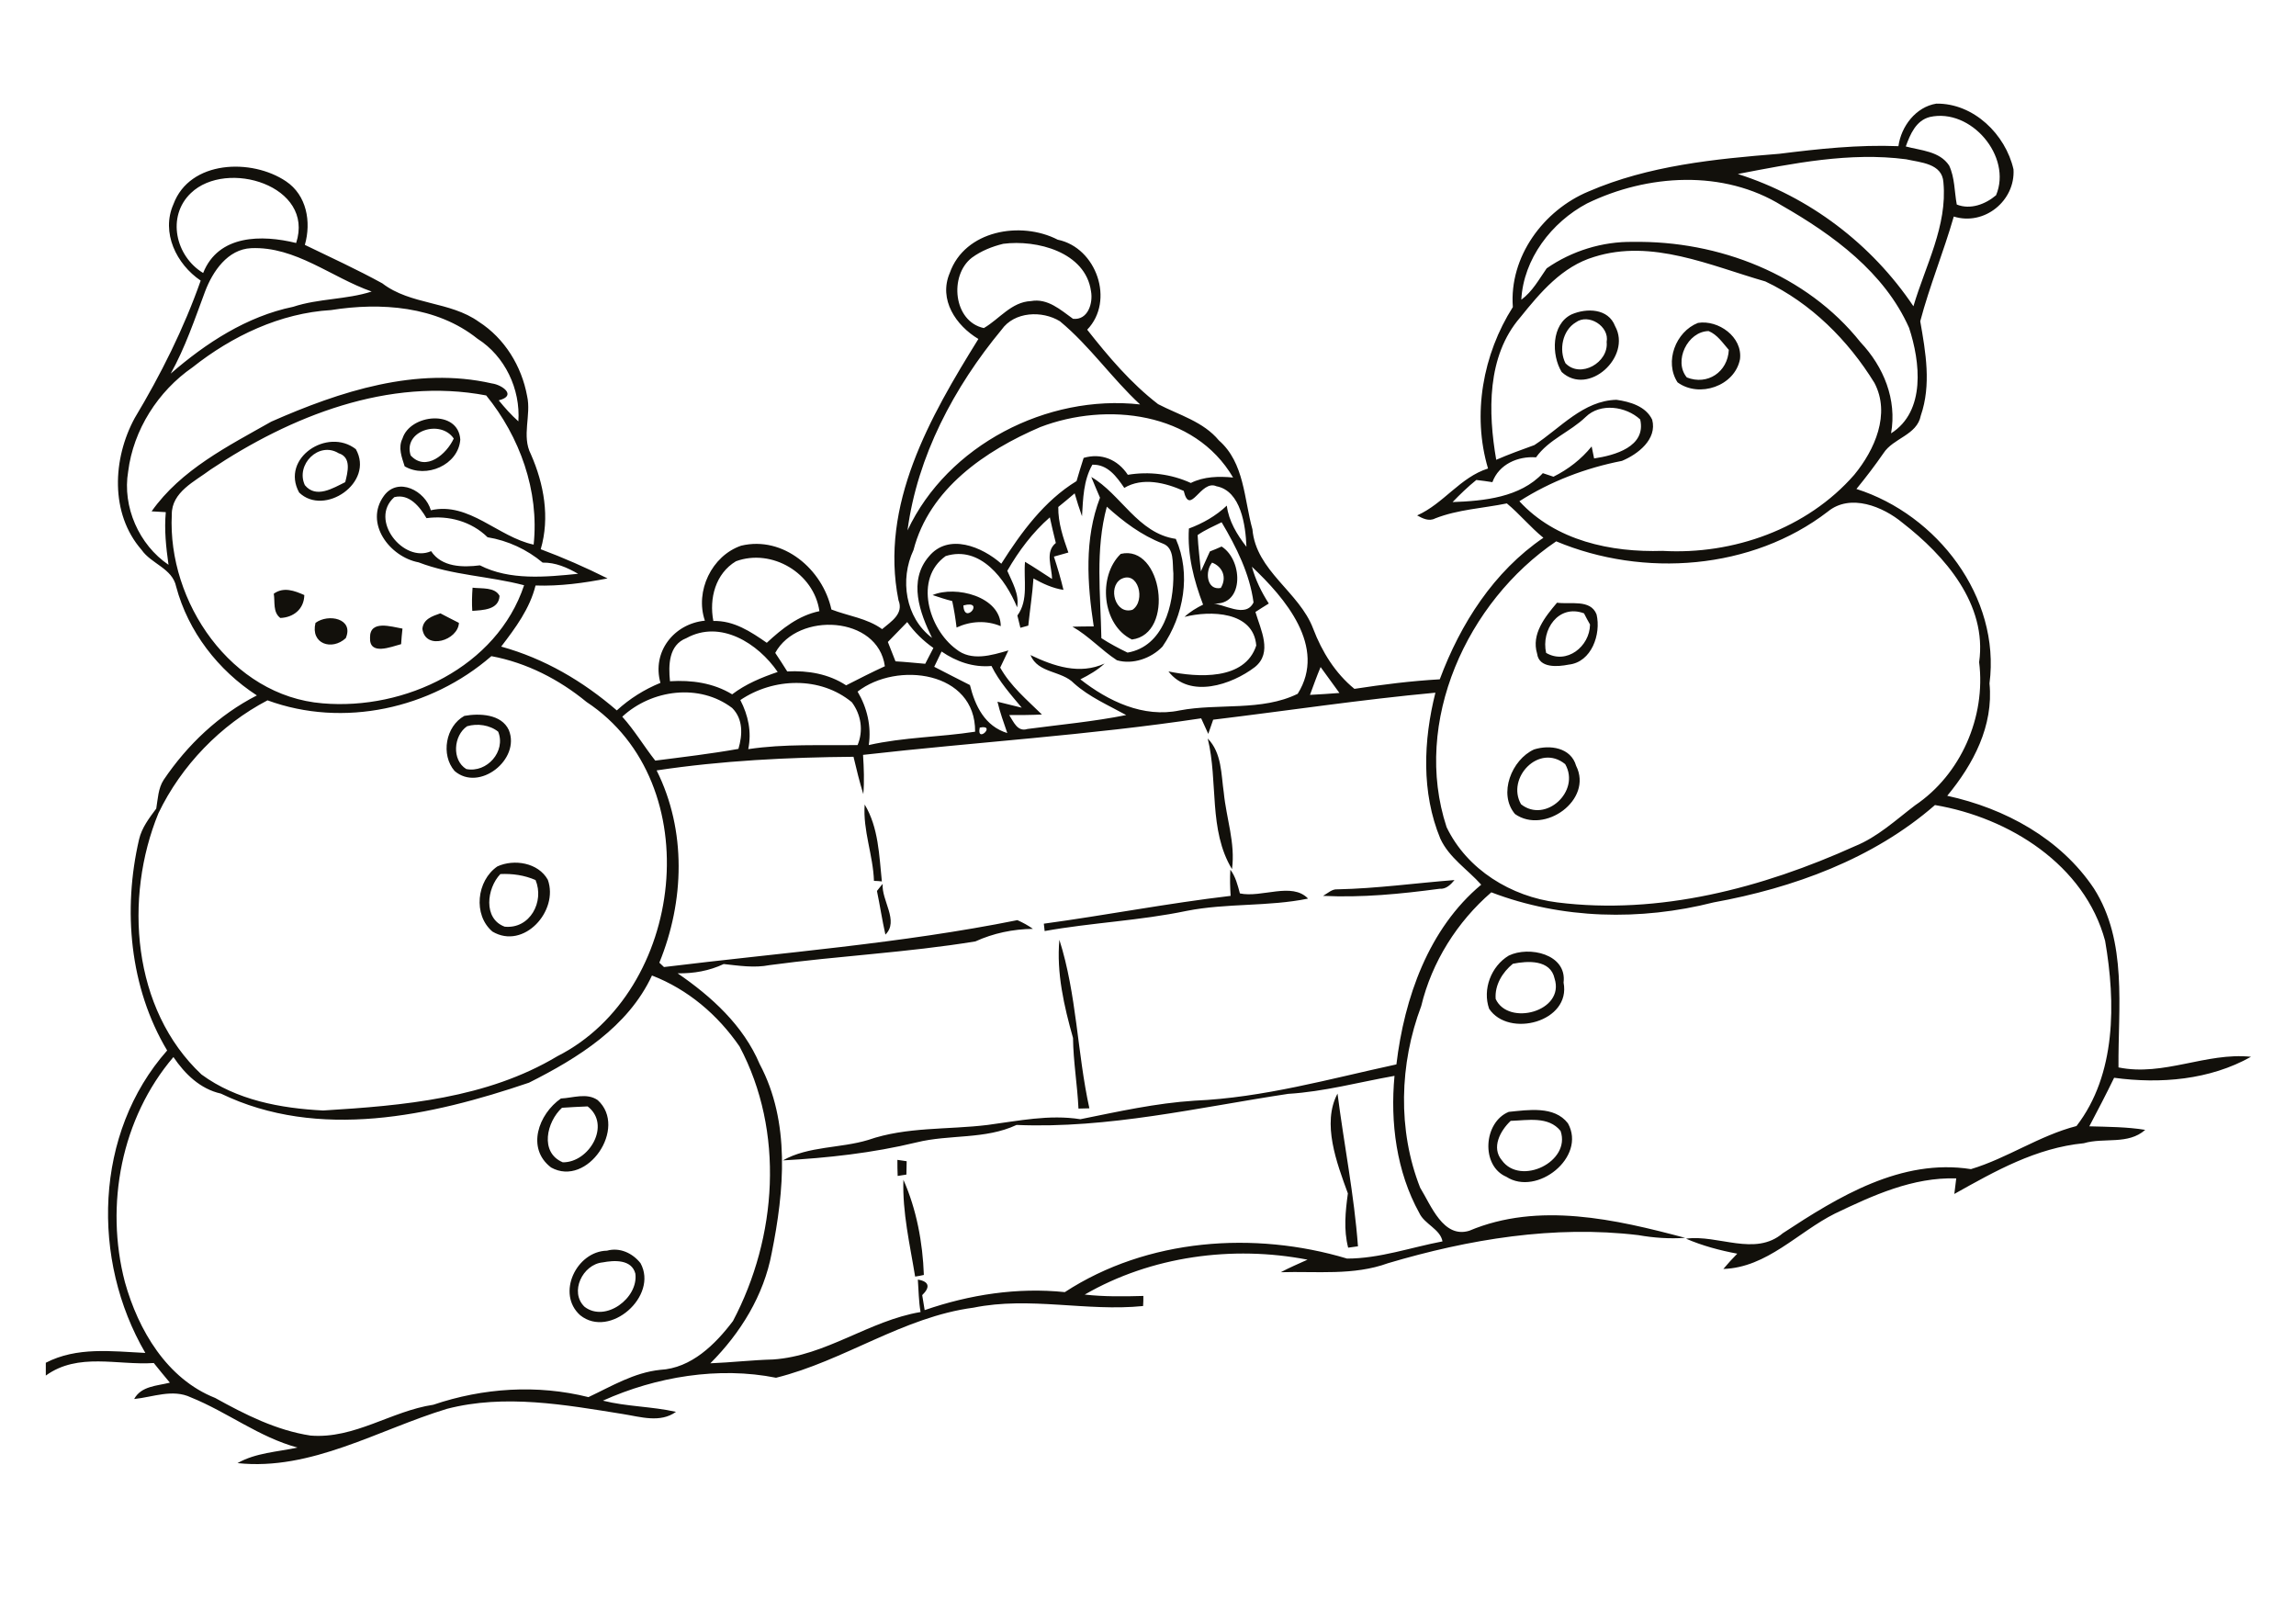 <?xml version="1.0" encoding="utf-8"?>
<!-- Generator: Adobe Illustrator 21.0.2, SVG Export Plug-In . SVG Version: 6.00 Build 0)  -->
<svg version="1.2" baseProfile="tiny" id="Layer_1" xmlns="http://www.w3.org/2000/svg" xmlns:xlink="http://www.w3.org/1999/xlink"
	 x="0px" y="0px" viewBox="0 0 842 595" overflow="scroll" xml:space="preserve">
<path fill="#12100B" d="M221,462.9c-7.3,0.7-12.3,10.9-6.6,16.3C222,485,234.2,476,233,467C231.6,461.7,225.2,462.1,221,462.9
	 M222.6,458.6c4.7-1.3,9.4,0.9,12.3,4.6c6.6,12-11.2,27.8-22.1,19.1C203.9,474.4,211.4,458.8,222.6,458.6 M331.3,432.6
	c4.8,10.8,7.1,23.1,7.5,34.9c-0.8,0.2-2.4,0.5-3.2,0.6C333.7,456.4,330.9,444.6,331.3,432.6 M329.1,425.3c0.8,0.1,2.5,0.4,3.4,0.5
	c0,1.6-0.1,3.2-0.1,4.9c-0.8,0.1-2.4,0.4-3.2,0.5C329.1,429.2,329.1,427.3,329.1,425.3 M554,411c-3.8,3.6-7.2,9.8-3.2,14.5
	c6.8,9.4,25.4,0.5,21.5-10.8C567.9,409.2,560.2,410.8,554,411 M553.3,407.7c7.1-0.7,16.7-2.3,21.7,4.2c6.9,12.4-11.4,26.9-22.6,19.6
	C543,427.5,544,411.5,553.3,407.7 M494.3,437.6c-4.1-11.2-9.6-25.7-3.8-36.6c2.4,18.8,6.1,37.1,7.5,56c-0.9,0.1-2.7,0.4-3.6,0.5
	C492.7,450.9,493.4,444.2,494.3,437.6 M206.1,406.2c-5.6,5.1-8.3,16.4,0.3,20c9.7,0.1,17.8-13.8,9.1-20.5
	C212.4,405.8,209.3,406,206.1,406.2 M205.7,402.8c4.4-0.2,9.5-2.2,13.5,0.6c11.1,10.1-3.8,32.1-17.1,24.7
	C192.9,421.1,197.5,408.5,205.7,402.8 M554.8,353.4c-3.8,3.1-6.7,7.8-6.3,12.9c4.6,10.1,25.5,4.6,21.6-7.5
	C568.6,351.8,560.2,352.3,554.8,353.4 M553.3,350.4c7.4-3.6,21.4-0.6,20.1,9.9c2.8,14.4-20.1,20.4-27.3,9.6
	C543.6,362.8,546.8,354.3,553.3,350.4 M388.5,344.6c6.4,20.1,6.5,41.3,11,61.8c-1,0-3,0.1-4,0.1c-0.4-8.7-1.9-17.2-2-25.9
	C390.2,368.9,387.4,356.7,388.5,344.6 M321.6,326.7c0.7-0.9,1.4-1.8,2.1-2.6c-0.5,6.1,6.1,13.6,1,18.6
	C323.5,337.4,322.7,332,321.6,326.7 M490.6,326.1c14.3-0.3,28.6-2.3,42.8-3.4c-1.4,1.7-3.1,3.4-5.5,3.2c-14.2,1.9-28.5,3.3-42.7,2.6
	C487,327.5,488.5,325.9,490.6,326.1 M451.2,318.9c1.9,2.5,2.7,5.7,3.5,8.7c8,1.7,19.1-4.3,25,1.9c-14.6,3-29.8,1.6-44.5,4.5
	c-17.2,3.6-34.8,4.3-52.1,7.4c-0.1-0.7-0.2-2-0.3-2.7c22.8-3.1,45.5-7.5,68.5-10.2C451.1,325.3,451,322.1,451.2,318.9 M183.5,320.5
	c-5,5.2-6.4,16.4,1.6,19.3c9.3,0.9,14.6-9.2,11.3-17.1C192.3,320.9,187.9,320.3,183.5,320.5 M182.4,317.7c6.1-2.8,15-1.4,18.5,4.9
	c4.1,11.4-8.8,25.8-20.3,19C173.4,335.5,174.8,322.9,182.4,317.7 M317.1,295c5.1,8.5,5.3,18.6,6.3,28.2c-0.7-0.1-2.1-0.2-2.9-0.2
	C320.2,313.6,316.4,304.5,317.1,295 M557.8,294.9c8.9,7.1,21.9-4.7,16.2-14.7C564.4,272.4,552.3,285.3,557.8,294.9 M562.6,274.8
	c5.8-1.8,13.5-0.7,15.4,6c6.3,12.5-11.6,25.3-22.4,17.7C549.3,291.1,554.4,278.5,562.6,274.8 M442.9,270.8
	c5.2,5.3,4.9,13.1,5.9,19.9c0.9,9.3,4.3,18.5,3,28C443.1,304.3,446.8,286.6,442.9,270.8 M171.3,266.3c-5,3.4-5.7,12.4-0.3,15.7
	c7.6,1.5,14.6-6.5,11.7-13.7C179.6,265.8,175,265.2,171.3,266.3 M170.3,262.5c5.5-1,13.6-0.7,16.3,5.2c4.4,10.8-10.9,22.8-19.9,15
	C161.6,276.8,163.4,266.3,170.3,262.5 M135.7,233.8c-0.1-6.6,7.8-4,11.9-3.3c-0.2,1.9-0.4,3.8-0.5,5.7
	C143.3,237.2,135.4,240.5,135.7,233.8 M115.7,228.4c4.7-3.5,14.2-1.6,11.1,5.6C121.7,238.7,113.8,236.1,115.7,228.4 M154.9,230.6
	c0.3-3.6,3.7-4.7,6.6-5.7c2.2,1.2,4.5,2.3,6.8,3.5C168,234.8,156,238.6,154.9,230.6 M567,239.4c7.5,4.4,16-2.3,16.1-10.4
	c-0.6-1-1.7-3.1-2.2-4.1C571.5,221.4,565.1,231,567,239.4 M563.7,239.7c-2.2-7.2,2.9-13.5,7.3-18.7c4.8,0.7,12.3-1.4,14.5,4.3
	c1.7,7.2-1.8,17.5-10.2,18.4C571.3,244.5,564.4,245.1,563.7,239.7 M353.3,222C353.6,229.4,361.5,219.8,353.3,222 M342,218.2
	c8.4-3.6,25,0.5,25,11.4c-5.3-2.2-11-1.9-16.2,0.5c-0.4-3.3-0.9-6.5-1.6-9.7C346.8,219.8,344.4,219,342,218.2 M100.4,217.7
	c3.6-2.6,7.6-1.1,11.2,0.5c-0.1,5.1-3.9,8.2-8.8,8.4C100,224.5,100.9,220.7,100.4,217.7 M173.3,215.5c3.3,0.4,8.2-0.3,9.9,3
	c-0.3,5.2-6.2,5.2-10,5.5C173,221.2,173.1,218.4,173.3,215.5 M411,212.4c-4.8,3-2,13.1,4.3,11.2C420.3,220.3,417.4,208.9,411,212.4
	 M411,203.1c15.2-3.6,20,29.4,4.1,31.4C404.1,229.2,402.5,211.3,411,203.1 M405.9,185.8c-4.3,15.8-2.3,32.1-2,48.2
	c3.1,2,6.3,3.7,9.6,5.3c13.2-2.3,17-17.5,16.8-29c-0.4-3.7,0.5-9.4-3.9-11C418.6,196.3,412,191.3,405.9,185.8 M400.2,174.9
	c10.8,6.2,17.1,20.7,31,22.7c5.7,12.9,2.9,28.2-4.9,39.5c-4.1,4.3-10.9,6.7-16.7,5c-5.7-3.7-10.3-8.9-16.3-12.3
	c2.6-0.1,5.2-0.1,7.8-0.1c-2.4-15.7-3.5-32.1,2.3-47.2C402.3,179.9,401.2,177.4,400.2,174.9 M111.8,177.9c4.1,5,10.3,1.1,14.8-1.1
	c0.9-3.6,2.4-9.1-2.4-10.6C116.9,161.7,108.3,170.4,111.8,177.9 M109.7,180.6c-6.9-12.6,10.4-24,20.8-15.9
	C137.4,177,118.9,189.5,109.7,180.6 M150.6,167c5.6,6.1,13.2-0.5,15.8-6.2C161.5,153.6,147.7,158,150.6,167 M147.6,160.8
	c2.8-9,20.5-10.8,21.2,0.4c-0.7,9.3-12.5,14.4-20.4,9.8C147.4,167.8,145.9,164.2,147.6,160.8 M618.6,138.4c7.6,3,15-2,15.4-10.1
	c-2.2-2.5-4.2-5.6-7.4-6.9C618.9,121.5,613.6,132.4,618.6,138.4 M622.7,118.4c7.4-1.2,16.4,5.1,15.4,13.3c-1.9,9.9-15,14.3-22.9,8.5
	C610.3,132.7,614.5,121.6,622.7,118.4 M577.9,118.2c-4.9,2.9-6.3,10.1-3.8,15c5.5,5.7,15.9-0.3,15.1-7.8
	C590.3,119.6,582.5,114.8,577.9,118.2 M576.3,115.3c5.5-2.4,13.5-2.3,16,4.3c6.2,11.2-9.8,25.9-19.6,16.8
	C568.9,130.2,568.9,118.9,576.3,115.3 M194,397c-35.9,12.2-77.2,21.3-113,4c-7.6-1.7-13.2-7.2-17.4-13.4
	c-19.1,22.4-25.2,54.2-17.8,82.5c4.9,17.6,15.4,35.5,33.1,42.5c11,6.1,22.5,11.9,35,13.8c16.1,1.3,29.6-9,45-11.3
	c18.3-6.2,38.1-7.5,56.9-2.8c8.5-4,16.7-9,26.3-10c11.4-0.6,20.2-9.3,26.7-17.9c16.2-30.7,19-69.5,2.4-100.7
	c-8-11.6-18.9-20.9-32.1-26C230.3,376.6,211.9,388,194,397 M359.3,266.8C358,272.9,365.6,265.5,359.3,266.8 M444.9,263.9
	c-0.6,1.7-1.2,3.5-1.8,5.2c-0.9-1.9-1.7-3.8-2.6-5.7c-41.1,6.2-82.7,8.7-124,13.4c0.3,4.8,0.5,9.6,0.1,14.4
	c-1.4-4.5-2.5-9.1-3.6-13.7c-24.1,0.2-48.3,1.4-72.2,5c11,22,10.2,48,1,70.5c0.4,0.4,1.3,1.2,1.7,1.6c43.2-5.3,86.9-8.6,129.6-17.2
	c2,0.9,3.9,1.9,5.7,3.2c-7.4,0.1-14.5,1.6-21.1,4.6c-25,4.1-50.4,5.3-75.5,8.7c-5.6,1.1-11.2,0.2-16.8-0.4c-5.3,2.5-11,3.5-16.9,3.4
	c12.4,8.5,24.1,19.1,30.1,33.3c11.3,21.2,9,46.5,4.4,69.3c-2.9,15.5-11.4,29.3-22.5,40.4c7.7-0.3,15.3-1.2,23-1.4
	c19.4-1.3,35.1-14.2,54.1-17.4c-0.7-3.9-0.7-7.9-1-11.9c4.2,0.7,4.6,2.8,1.6,5.7c0.3,1.8,0.6,3.7,0.9,5.5c16.5-5.7,34-8.4,51.4-6.6
	c30.2-19.7,69.5-22.5,103.5-12.3c11.9,0,23.4-4.1,35-6.3c-0.8-4.5-6.6-6.3-8.5-10.4c-8.4-15.2-10.7-33.2-9.1-50.3
	c-13,2.3-25.8,5.8-39,6.6c-33.1,5-65.9,12.8-99.6,11.4c-11.5,5.4-24.6,3.4-36.7,6.4c-16.1,3.9-32.6,5.7-49,6.6
	c9.4-5.3,21.1-4.4,31.3-7.5c14.1-4.9,29.2-3.7,43.8-5.5c11.3-1.5,22.6-3.9,34-2.1c13.9-2.8,27.7-5.9,41.9-6.8
	c25.2-1.1,49.5-8,74-13.3c2.9-24.4,11.8-49.8,31.1-65.9c-5-5.6-11.8-9.9-15-16.9c-7-16.9-6.2-36-1.8-53.5
	C499.3,256.5,472.2,260.6,444.9,263.9 M228.2,262.8c4.5,5,8,10.9,12.1,16.1c10.2-1.3,20.4-2.5,30.5-4.3c1.5-5.1,1.8-10.9-2.3-15
	C256.5,250.5,239,252.8,228.2,262.8 M271.5,256.7c2.9,5.6,4.2,11.7,2.9,18c13.3-2,26.7-1.3,40.1-1.5c2.2-5.3,1.3-11.1-2.1-15.7
	C300.8,247.9,283.6,248.5,271.5,256.7 M314.5,253.6c3.5,5.9,5.1,12.7,4.1,19.6c12.8-2.9,26.1-2.9,39-4.9
	C357.8,246.1,328.9,242.4,314.5,253.6 M480.4,254.8c3.6-0.2,7.2-0.4,10.8-0.7c-2.3-3.2-4.6-6.3-6.9-9.5
	C482.9,247.9,481.7,251.3,480.4,254.8 M98.1,256.8c-17.2,9-31.6,23.9-40,41.4c-12.7,31-9.7,71.9,15.8,95.8
	c12.8,9.4,29,12.4,44.6,13.2c29.4-1.8,60-4.4,85.9-19.9c46.8-23.7,55.7-100.2,10.7-129.9c-10.1-8.3-22-14.4-34.9-16.8
	C158,259.9,125.9,267,98.1,256.8 M342.6,244.5c4.4,2.3,8.8,4.5,13.1,6.7c1.9,7.7,5.5,15.1,13.7,17.6c-1.3-3.8-2.7-7.6-3.6-11.5
	c3,0.7,5.9,1.5,8.9,2.2c-4-4.8-8.3-9.6-11.1-15.3c-6.7,0.6-12.9-1.6-18.3-5.3C344.4,240.7,343.5,242.6,342.6,244.5 M251.7,234
	c-6.5,2.5-6.6,9.9-6,15.8c7.9-0.5,15.9,0.6,22.8,4.8c5-3.8,10.8-6.2,16.7-8.2C278,235.9,264.2,227.1,251.7,234 M325.6,235.4
	c0.9,2.4,1.9,4.7,2.8,7.1c3.6,0.2,7.3,0.6,10.9,0.9c1-1.9,2-3.9,3-5.8c-3.7-2.6-7-5.8-9.6-9.5C330.4,230.5,328,232.9,325.6,235.4
	 M284.3,239.4c1.5,2.3,3,4.5,4.4,6.8c7.6-0.4,15.2,0.9,21.6,5.1c4.7-2.4,9.4-4.8,14.2-7C322,225.8,292.6,224.2,284.3,239.4
	 M444.5,206.3c-2.7,3.2-2,10.3,3.2,9.3C450,211.8,448.4,207.8,444.5,206.3 M269.9,205.8c-7.5,4.5-9.9,13.6-8.3,21.9
	c7.5-0.2,13.7,3.9,19.6,8c5.6-5.2,11.6-10,19.3-11.6C298.5,210.1,283,201,269.9,205.8 M439.2,196.2c0.2,4.4,0.8,8.9,1.2,13.3
	c1.1-2.4,2.2-4.9,3.3-7.3c1.1-0.4,3.2-1.3,4.3-1.8c8.2,5.2,8.3,23-4.2,20.7c5,0.2,13,5.8,15.9-0.2c-1.4-10.5-6.3-20.3-11.7-29.4
	C445,193,441.9,194.3,439.2,196.2 M670.3,187.6c-27.8,21.4-67.6,24.3-99.6,10.9c-32.7,22.1-52.9,66.2-40.2,104.8
	c7.5,15.6,23.7,25.5,40.6,27.6c37.4,4.7,75.2-5.3,109.1-20.6c8.4-3.4,15-9.6,22.1-15c16.8-11.3,26-32.4,23.5-52.5
	c3-21.2-12.5-39-28.1-51.1C690.6,185.8,678.6,180.8,670.3,187.6 M158.1,202.1c3.9,5.9,11.6,6,17.9,5.2c10.9,5.6,24.2,4.3,36,3.1
	c-4-2.3-8.3-4.2-13-4.1c-5.7-4.8-12.8-8.1-20.2-9.3c-5.9-5.8-14.3-8.1-22.4-7c-2.4-4.1-6.3-9.1-11.8-7.7
	C135.2,190.6,148,206.6,158.1,202.1 M400.6,170.4c-3.3,5.8-3.4,12.4-3.8,18.9c-1-2.8-1.9-5.6-2.7-8.4c-2,1.7-4,3.4-6,5
	c-0.1,5.8,1.8,11.3,3.7,16.7c-1.8,0.5-3.6,1-5.3,1.5c1.3,4,2.5,8,3.5,12.2c-4-0.6-7.6-2.3-11-4.2c-0.4,5.8-1.3,11.5-1.9,17.3
	c-0.7,0.2-2.2,0.6-2.9,0.8c-0.3-1.1-0.8-3.4-1.1-4.5c4.2-5.7,2.2-13.1,2.8-19.7c3.4,2,6.6,4.2,9.9,6.3c0-4.4-2.7-9.9,1.4-13.2
	c-0.8-3.1-1.5-6.3-2.2-9.4c-6.3,5.5-11.4,12.3-15.6,19.6c1.8,4.2,4.5,8.6,3.6,13.4c-4.2-10.3-13.5-22.8-26.2-18.8
	c-11.7,8.3-6.2,26.7,3.8,34.1c5.6,4.6,13,2.3,19.2,0.5c-1,2.1-2,4.2-3,6.3c3.8,6.8,9.8,11.8,15.3,17.2c-4,0.2-8,0.2-12,0.2
	c1.6,2.4,3,6.3,6.7,5.1c12.1-1.6,24.2-2.7,36.2-5.1c-6.5-3.6-13.5-6.6-19.1-11.6c-4.6-4.8-13.2-3.6-16-10.4c8.6,4.1,18,7.3,27.2,3.1
	c-2.6,2.4-5.7,4.2-8.9,5.8c10.2,8,23.1,14.2,36.4,11.4c14.2-2.7,30.1,0.4,43.3-6.1c10.8-17.2-4.7-35.2-16.8-46.6
	c1.3,4.8,3.5,9.3,6.2,13.5c-1.7,1-3.3,2.1-4.9,3.1c1.9,6.5,6.4,14.9-0.2,20.2c-8.5,6.5-23.9,11.7-31.7,1.6c10.7,2.2,28,3.4,32.2-9.5
	c-1-12.6-16.9-12.9-26.3-10.5c2-1.9,4.4-3.3,6.8-4.5c-3.4-8.9-5.8-18.3-5.2-27.9c5.1-1.9,9.9-4.6,13.9-8.4
	c0.7,5.7,3.8,10.7,7.2,15.1c-0.3-7.8-2-20.5-11-22.2c-5.8-2.6-9.7,11.3-12,1.7c-6.7-3-15.1-5.1-21.8-1.1
	C409.5,174.8,406.2,170.2,400.6,170.4 M381.5,156.6c-20.1,8.6-40.7,22.6-46.5,45.1c-5.1,10.8-3,24.8,6.8,32.2
	c-4.5-9.2-8.8-20.9-1.2-29.8c7.2-8.8,19.6-3.6,26.6,2.6c7.3-11.5,15.8-23.1,27.6-30.3c0.8-2.8,1.7-5.7,2.6-8.5
	c6.5-1.9,12.5,0.6,16.2,6.2c7.8-1.3,15.9-0.3,23.1,3c4.8-2.4,10.3-2.5,15.5-2C438.1,151,405.8,147.3,381.5,156.6 M581.5,152.9
	c-5.7,5.5-13.5,8.2-18.2,14.8c-6.6-0.5-13.6,2.5-16,9.1c-2-0.3-3.9-0.6-5.9-0.8c-3.1,2.5-6,5.3-8.7,8.1c11.5-0.4,24.8-1.7,33.1-10.6
	c1.3,0.4,2.6,0.9,3.9,1.3c5.4-2.7,10.2-6.4,14-11.1c0.2,1.1,0.7,3.3,0.9,4.4c7.5-1.1,19.2-4.3,16.9-14.3
	C596.3,149,586.9,147.6,581.5,152.9 M77.2,172.2c-5.7,4.3-14.3,8.2-14.2,16.5c-1.6,32,21.8,66.5,55.3,69.2
	c30.2,2.6,63.9-13.3,73.9-43.3c-12.9-3.4-26.2-3.6-38.7-8.4c-10.6-2-20-14.4-12.7-24.4c5.2-7.1,15.2-1.8,17.2,5.3
	c14-3.2,24.6,9.8,37.7,12.6c2.1-19.7-5.1-39.6-17.4-54.7C142.6,138.2,106.5,152.6,77.2,172.2 M367.3,120.9
	c-17.4,21-30.9,46.4-34.5,73.6c14.7-31.3,51.2-50,85.3-46.2c-10.4-9.6-18.4-21.4-29.4-30.5C382.2,113.8,372,114.2,367.3,120.9
	 M70.6,134.7C58,143.4,48.9,157.6,47,172.9c-2.2,12.9,4,26.9,14.8,34.2c-0.9-6.4-1.6-12.8-1-19.3c-1.3-0.1-3.9-0.2-5.2-0.3
	c10.8-15.3,28-23.9,43.9-32.9c25.2-11.1,53.3-20.3,80.9-14c3.8,0.5,9.3,4.5,2.5,6.2c2.2,2.7,4.6,5.4,7.2,7.7
	c0.8-11.8-4.9-23.9-15-30.3c-15-12-35.5-13.4-53.7-10.5C102.8,114.8,85.1,123.2,70.6,134.7 M584.6,94.2c-11.7,3.5-19.7,13-27.1,22.2
	c-12.3,14.2-11.8,34.8-8.8,52.2c4.6-2,9.3-3.7,14-5.4c9.5-6.2,17.9-16.3,30.1-16.6c5,0.7,10.8,2.4,13.1,7.3
	c1.9,7.2-5.3,12.7-11.1,15.1c-13.3,2.6-26.2,7.5-37.6,14.8c13.3,14.5,33.6,18.8,52.5,18.2c25.9,1.5,53-8.1,70.3-27.9
	c7.5-9.1,13.4-22.3,7.4-33.7c-9.6-15.6-23.3-29.3-40-37.2C627.2,97.4,605.8,87.5,584.6,94.2 M75.2,106.9
	c-3.8,10.2-7.3,20.6-12.6,30.1c12.9-11.2,27.9-21,44.9-24.5c9.4-3.1,19.5-2.6,28.8-5.6c-14.8-5.2-27.9-16.6-44.2-15.9
	C83.5,91.4,78,99.5,75.2,106.9 M367.9,89.4c-4.1,1-8.1,2.6-11.5,5.1c-8.4,6.5-6.8,23.4,4.4,25.8c5.7-3.3,10.1-9.6,17.3-9.9
	c6.1-1.1,10.8,3.2,15.4,6.5c5.5,0.6,7.4-5.8,6.6-10.1C398.1,92.4,380.2,87.8,367.9,89.4 M582,74.6c-13,6.9-23.3,20.3-24.1,35.3
	c4.1-3,6.5-7.5,9.3-11.5c9.2-6.4,20.5-9.9,31.7-9.7c31.3-0.5,63.6,11.9,83.4,36.8c8.5,9,13.4,21,11.2,33.4
	c12.8-8.1,10.7-26.3,6.6-38.7c-9-20.3-27.9-34.1-46.6-44.8C632.1,62.1,604.2,63.8,582,74.6 M70,70.8c-9,8.6-5.6,23.2,4.5,29.3
	c5.6-14.1,21.5-14.1,34.1-11C115.5,68.1,83.1,58.2,70,70.8 M637.3,63.8c26.2,8.3,49.1,25.7,64.4,48.5c4.4-14.9,12.5-29.5,11-45.4
	c-0.4-7-8.4-7.3-13.7-8.5C678.4,55.7,657.6,59.9,637.3,63.8 M707.7,42.9c-5.1,1.3-7.2,6.4-8.8,10.8c5.5,1.5,12.4,1.7,15.9,7
	c2.1,4.5,1.9,9.5,2.8,14.3c5,2,10.5-0.1,14.4-3.4C738,57.4,722.8,39.5,707.7,42.9 M696.2,53.6c1-7.3,6.4-14.4,13.9-15.6
	c13.7-0.2,25.4,11.3,28.3,24.1c0.7,11.5-10.7,20.8-21.9,17.3c-3.7,12.9-8.9,25.5-12.3,38.4c2,11.4,4.1,23.3,0.2,34.6
	c-1.4,7.2-10.1,8.2-13.7,13.8c-3.1,4.5-6.4,8.8-9.9,13.1c29.6,9.4,52.9,39.6,48.8,71.3c1.5,15.6-5.9,29.6-15.5,41.2
	c21.1,4.6,41.5,15.6,53.8,34c12.4,19.5,8.8,43.6,9,65.6c16.6,3.4,32.1-5.6,48.6-3.9c-15.1,8.5-33.3,10-50.2,7.7
	c-2.9,6-6,11.9-9.1,17.8c6.8,0.2,13.8,0.2,20.5,1.3c-6.3,5.6-15.1,2.7-22.5,4.9c-17.5,1.7-32.5,10.2-47.5,18.6
	c0.2-1.9,0.5-3.8,0.7-5.7c-15.9-0.5-30.5,6.2-44.5,12.9c-13.6,6.8-24.9,19.8-40.9,20.3c1.6-1.9,3.3-3.8,5.1-5.6
	c-6.4-1.2-12.8-2.9-18.8-5.5c11.8-1.6,25.3,6.7,35.5-2c20.4-13.4,43.4-27.5,69-23.5c13.3-4,25.1-12.3,38.7-15.8
	c14.6-18.9,14.4-45.3,10.5-67.9c-7.5-27.9-35.2-45.2-62.4-49.8c-22.7,19.8-52,30.4-81.2,35.7c-26.8,6.8-55.6,6.2-81.5-3.7
	c-12.5,10.8-21.8,25.5-25.7,41.7c-8,21.2-8.7,45.5-0.4,66.6c4,6.5,8.5,18.7,18,15.8c25.4-10.7,53.7-4.2,79.2,2.6
	c-5.8,0.4-11.5,0-17.2-1c-30.9-3.7-62.1,1.5-91.8,10.3c-12.6,4.6-26.2,2.9-39.3,3.3c3.2-1.7,6.5-3.1,9.8-4.6
	c-27.5-5.3-57.3-1.3-81.7,12.8c7.1,0.8,14.3,0.7,21.5,0.5c0,0.9,0,2.8-0.1,3.7c-20.7,2.1-41.6-3.6-62.2,0.6
	c-25.8,3.4-47.4,19.5-72.4,25.7c-21-4.2-44-0.4-63.5,8.4c8.8,2.2,17.9,2.1,26.8,4.1c-5.8,4.2-13.1,1.8-19.5,0.8
	c-21.2-3.4-43.3-7.4-64.5-1.9c-25.1,7.6-49.7,22.8-76.8,19.9c6.7-3.8,14.6-4.1,22-5.7c-14.1-3.8-25.7-13-39.1-18.4
	c-6.7-3.2-13.9-0.1-20.8,0.6c2.6-4.8,8.4-4.8,13.1-6c-2-2.4-4-4.8-5.9-7.2c-13.3,0.9-27.7-4-39.6,4.6v-4.7
	c11.4-5.9,24.2-4.2,36.5-3.6c-19.9-34.1-18.8-80.6,8-110.9c-13.8-23.1-16.3-51.6-10.3-77.4c1-4.3,3.7-7.8,6.3-11.3
	c0.6-3.6,0.7-7.4,2.7-10.5c8.7-12.9,20.3-23.9,34.2-31c-14.2-9.2-25.2-23.4-29.6-39.9c-1.4-6.7-9.1-8.3-12.7-13.5
	c-11.6-13.3-10.6-33.4-2.5-48.3c9.6-16,18-32.8,24.2-50.4c-8.9-6-14.6-17.6-10-28c6-16.2,28.7-16.9,41.3-8.4
	c7.6,5.1,9.3,14.9,6.9,23.3c9.5,4.6,19.1,9,28.4,14.1c10.4,8,24.8,6.5,35.4,14.1c9.5,6.1,15.7,16.3,17.7,27.2
	c1.6,7.1-2.1,14.6,1.4,21.4c4.8,10.9,7,23.2,3.6,34.8c8.3,3.1,16.5,6.7,24.5,10.7c-8.7,1.7-17.5,2.9-26.4,2.6
	c-2.1,8.5-7.4,15.6-12.6,22.4c15.9,4.4,30,12.7,42.4,23.4c4.7-4.3,10.1-7.7,16-10.1c-3.2-11.4,5-21.7,16.3-22.8
	c-3.7-10.8,2.5-23.8,13.3-27.5c15.5-3.7,29.9,8.7,33.1,23.4c6.2,2.4,13.1,3.2,18.6,7.2c3.3-2.8,8-5.6,6-10.6
	c-7-34.9,11.6-67.3,29.3-95.8c-8.2-4.9-14.7-14.4-10.5-24.2c5.5-15.6,26-19.2,39.6-12.2c14.2,2.9,21,22.4,10.8,33
	c7.8,9.9,16,19.6,26,27.3c7.7,4,16.6,6.4,22.3,13.3c9.4,8.2,9.2,21.5,12.3,32.6c1.3,15.3,17.2,22.9,22.3,36.5
	c3.2,8.4,8.1,16.3,15.1,22c10.4-1.6,20.8-2.9,31.3-3.5c7.6-20.4,19.8-39.5,38-51.9c-4.8-3.9-8.7-8.7-13.4-12.6
	c-8.8,1.8-17.9,2.2-26.3,5.5c-2.3,1.2-4.6,0-6.6-1.1c9.7-4.3,15.8-14,26-17.2c-5.9-19.8-1.9-41.9,9.1-59.2
	c-1.4-18.4,11.2-35.5,27.8-42.4c22-9.5,46.2-11.9,69.9-13.8C666.9,54.6,681.5,53,696.2,53.6"/>
</svg>

